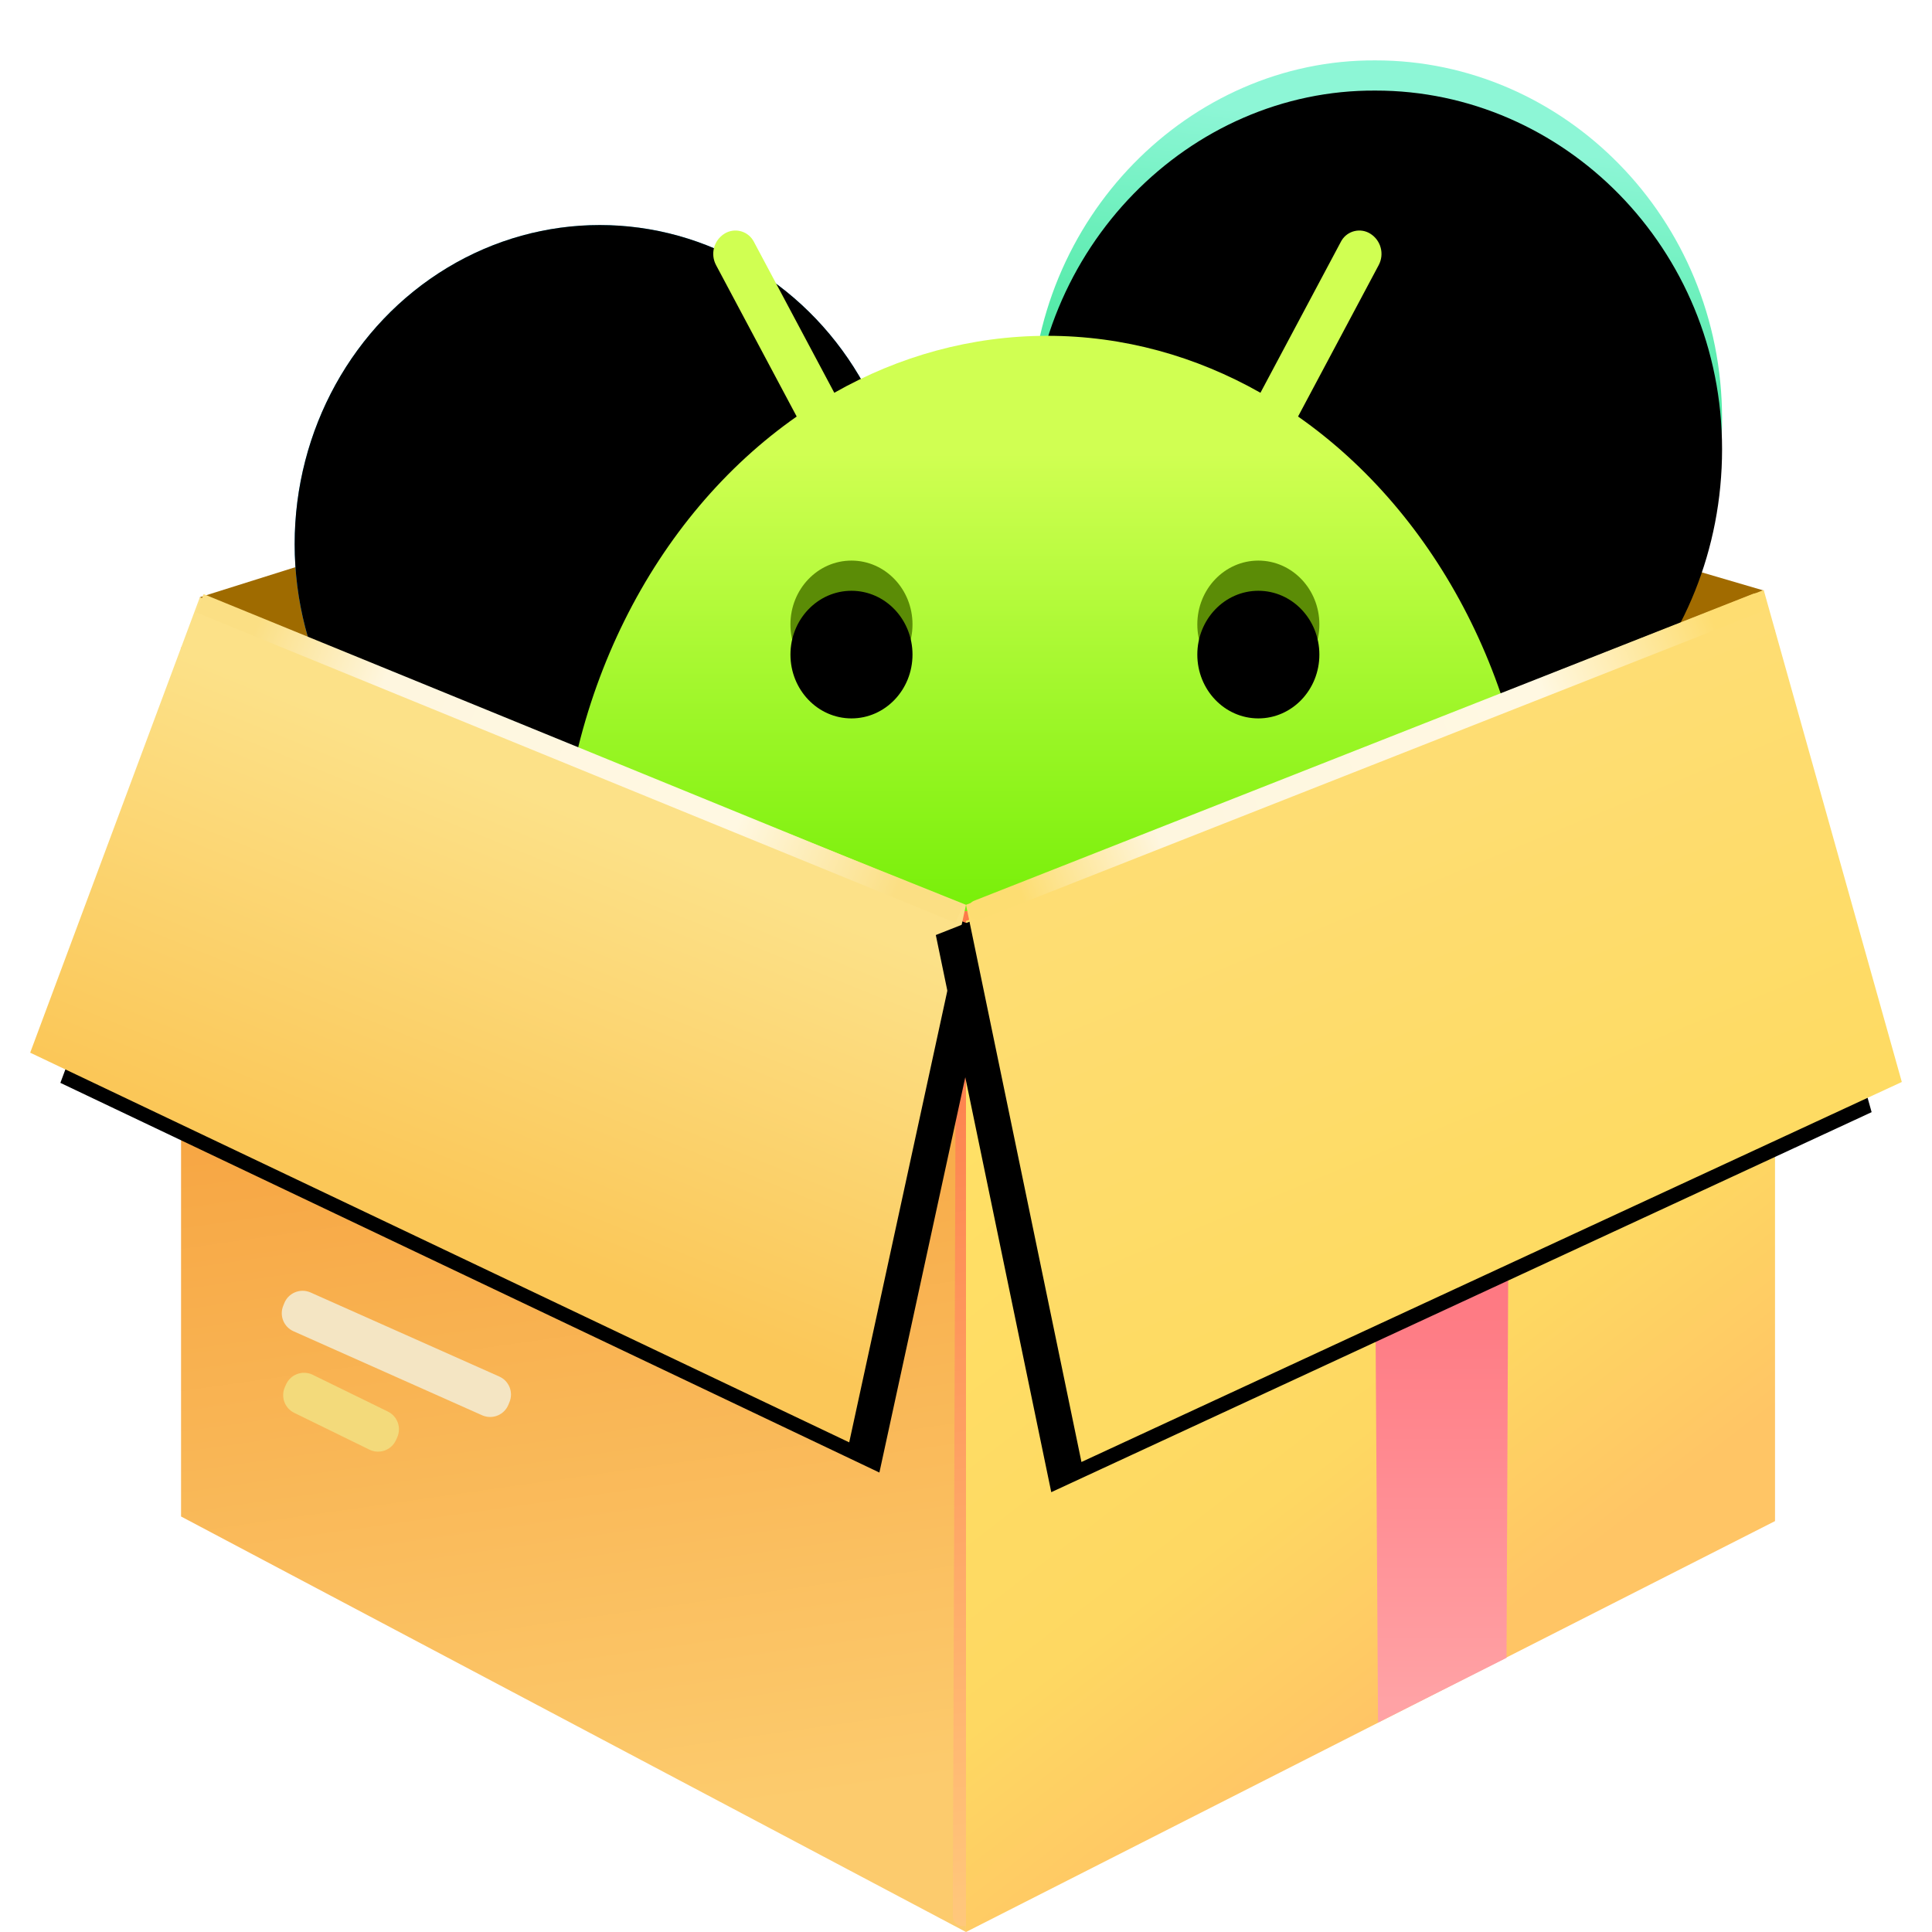 <?xml version="1.0" encoding="UTF-8"?>
<svg width="256px" height="256px" viewBox="0 0 256 256" version="1.1" xmlns="http://www.w3.org/2000/svg" xmlns:xlink="http://www.w3.org/1999/xlink">
    <title>APPS_安卓容器_bonund256pt</title>
    <defs>
        <filter x="-12.5%" y="-12.5%" width="125.0%" height="125.0%" filterUnits="objectBoundingBox" id="filter-1">
            <feOffset dx="0" dy="4" in="SourceAlpha" result="shadowOffsetOuter1"></feOffset>
            <feGaussianBlur stdDeviation="6" in="shadowOffsetOuter1" result="shadowBlurOuter1"></feGaussianBlur>
            <feColorMatrix values="0 0 0 0 0   0 0 0 0 0   0 0 0 0 0  0 0 0 0.198 0" type="matrix" in="shadowBlurOuter1" result="shadowMatrixOuter1"></feColorMatrix>
            <feMerge>
                <feMergeNode in="shadowMatrixOuter1"></feMergeNode>
                <feMergeNode in="SourceGraphic"></feMergeNode>
            </feMerge>
        </filter>
        <linearGradient x1="58.602%" y1="88.151%" x2="68.111%" y2="11.655%" id="linearGradient-2">
            <stop stop-color="#02DA67" offset="0%"></stop>
            <stop stop-color="#8DF6D6" offset="100%"></stop>
        </linearGradient>
        <path d="M178.25,95.818 C203.765,95.818 224.183,74.194 224.183,47.52 C224.183,20.846 203.117,-0.026 178.25,0.002 C153.699,-0.15 132.58,20.812 132.58,47.486 C132.58,74.16 152.736,95.818 178.25,95.818 Z" id="path-3"></path>
        <filter x="-8.7%" y="-8.3%" width="117.5%" height="116.7%" filterUnits="objectBoundingBox" id="filter-4">
            <feGaussianBlur stdDeviation="6" in="SourceAlpha" result="shadowBlurInner1"></feGaussianBlur>
            <feOffset dx="0" dy="4" in="shadowBlurInner1" result="shadowOffsetInner1"></feOffset>
            <feComposite in="shadowOffsetInner1" in2="SourceAlpha" operator="arithmetic" k2="-1" k3="1" result="shadowInnerInner1"></feComposite>
            <feColorMatrix values="0 0 0 0 0.503   0 0 0 0 0.975   0 0 0 0 0.762  0 0 0 1 0" type="matrix" in="shadowInnerInner1"></feColorMatrix>
        </filter>
        <linearGradient x1="63.517%" y1="83.873%" x2="28.478%" y2="6.653%" id="linearGradient-5">
            <stop stop-color="#4796FE" offset="0%"></stop>
            <stop stop-color="#44D9FF" offset="100%"></stop>
        </linearGradient>
        <ellipse id="path-6" cx="75.478" cy="64.091" rx="40.435" ry="42.272"></ellipse>
        <filter x="-7.4%" y="-7.1%" width="114.8%" height="114.2%" filterUnits="objectBoundingBox" id="filter-7">
            <feGaussianBlur stdDeviation="6" in="SourceAlpha" result="shadowBlurInner1"></feGaussianBlur>
            <feOffset dx="0" dy="0" in="shadowBlurInner1" result="shadowOffsetInner1"></feOffset>
            <feComposite in="shadowOffsetInner1" in2="SourceAlpha" operator="arithmetic" k2="-1" k3="1" result="shadowInnerInner1"></feComposite>
            <feColorMatrix values="0 0 0 0 0.659   0 0 0 0 0.769   0 0 0 0 0.994  0 0 0 1 0" type="matrix" in="shadowInnerInner1"></feColorMatrix>
        </filter>
        <linearGradient x1="50%" y1="31.002%" x2="50%" y2="95.994%" id="linearGradient-8">
            <stop stop-color="#D0FF52" offset="0%"></stop>
            <stop stop-color="#75EF07" offset="100%"></stop>
        </linearGradient>
        <path d="M173.787,23.836 C174.592,22.55 176.287,22.16 177.573,22.965 C178.979,23.845 179.465,25.663 178.685,27.127 L178.685,27.127 L167.999,47.191 C186.417,60.073 198.887,83.341 199.458,110.057 L199.478,111.975 C172.083,116.234 151.498,118.363 137.723,118.363 C122.745,118.363 100.199,116.234 70.087,111.975 C70.087,84.458 82.709,60.38 101.566,47.192 L90.88,27.127 C90.1,25.663 90.586,23.845 91.992,22.965 C93.278,22.16 94.973,22.55 95.778,23.836 C95.812,23.89 95.844,23.945 95.874,24.002 L106.549,44.045 C115.08,39.21 124.66,36.497 134.783,36.497 C144.905,36.497 154.484,39.21 163.016,44.045 L173.691,24.002 C173.721,23.945 173.753,23.89 173.787,23.836 Z" id="path-9"></path>
        <filter x="-32.5%" y="-31.3%" width="164.9%" height="187.7%" filterUnits="objectBoundingBox" id="filter-10">
            <feOffset dx="0" dy="12" in="SourceAlpha" result="shadowOffsetOuter1"></feOffset>
            <feGaussianBlur stdDeviation="12" in="shadowOffsetOuter1" result="shadowBlurOuter1"></feGaussianBlur>
            <feColorMatrix values="0 0 0 0 0.566   0 0 0 0 0.618   0 0 0 0 0  0 0 0 0.5 0" type="matrix" in="shadowBlurOuter1"></feColorMatrix>
        </filter>
        <path d="M108.824,66.282 C104.358,66.282 100.738,70.067 100.738,74.736 C100.738,79.406 104.358,83.191 108.824,83.191 C113.291,83.191 116.911,79.406 116.911,74.736 C116.911,70.067 113.291,66.282 108.824,66.282 Z" id="path-11"></path>
        <filter x="-24.7%" y="-23.7%" width="149.5%" height="147.3%" filterUnits="objectBoundingBox" id="filter-12">
            <feGaussianBlur stdDeviation="2" in="SourceAlpha" result="shadowBlurInner1"></feGaussianBlur>
            <feOffset dx="0" dy="4" in="shadowBlurInner1" result="shadowOffsetInner1"></feOffset>
            <feComposite in="shadowOffsetInner1" in2="SourceAlpha" operator="arithmetic" k2="-1" k3="1" result="shadowInnerInner1"></feComposite>
            <feColorMatrix values="0 0 0 0 0.312   0 0 0 0 0.402   0 0 0 0 0.062  0 0 0 1 0" type="matrix" in="shadowInnerInner1"></feColorMatrix>
        </filter>
        <path d="M162.738,66.282 C158.271,66.282 154.651,70.067 154.651,74.736 C154.651,79.406 158.271,83.191 162.738,83.191 C167.204,83.191 170.824,79.406 170.824,74.736 C170.824,70.067 167.204,66.282 162.738,66.282 Z" id="path-13"></path>
        <filter x="-24.7%" y="-23.7%" width="149.5%" height="147.3%" filterUnits="objectBoundingBox" id="filter-14">
            <feGaussianBlur stdDeviation="2" in="SourceAlpha" result="shadowBlurInner1"></feGaussianBlur>
            <feOffset dx="0" dy="4" in="shadowBlurInner1" result="shadowOffsetInner1"></feOffset>
            <feComposite in="shadowOffsetInner1" in2="SourceAlpha" operator="arithmetic" k2="-1" k3="1" result="shadowInnerInner1"></feComposite>
            <feColorMatrix values="0 0 0 0 0.312   0 0 0 0 0.402   0 0 0 0 0.062  0 0 0 1 0" type="matrix" in="shadowInnerInner1"></feColorMatrix>
        </filter>
        <linearGradient x1="50%" y1="15.193%" x2="43.508%" y2="91.279%" id="linearGradient-15">
            <stop stop-color="#F59A36" offset="0%"></stop>
            <stop stop-color="#FCCB6D" offset="100%"></stop>
        </linearGradient>
        <linearGradient x1="49.982%" y1="101.238%" x2="49.943%" y2="5.04%" id="linearGradient-16">
            <stop stop-color="#FFC87C" offset="0%"></stop>
            <stop stop-color="#FD7A49" offset="100%"></stop>
        </linearGradient>
        <linearGradient x1="42.314%" y1="18.132%" x2="69.297%" y2="74.69%" id="linearGradient-17">
            <stop stop-color="#FFE066" offset="0%"></stop>
            <stop stop-color="#FED862" offset="67.034%"></stop>
            <stop stop-color="#FFC565" offset="100%"></stop>
        </linearGradient>
        <linearGradient x1="37.312%" y1="70.419%" x2="57.753%" y2="25.127%" id="linearGradient-18">
            <stop stop-color="#FBC758" offset="0%"></stop>
            <stop stop-color="#FCE188" offset="100%"></stop>
        </linearGradient>
        <polygon id="path-19" points="22.485 71.135 124 111.895 108.525 183.12 -1.44464996e-12 131.485"></polygon>
        <filter x="-3.2%" y="-3.6%" width="112.9%" height="114.3%" filterUnits="objectBoundingBox" id="filter-20">
            <feOffset dx="4" dy="4" in="SourceAlpha" result="shadowOffsetOuter1"></feOffset>
            <feGaussianBlur stdDeviation="2" in="shadowOffsetOuter1" result="shadowBlurOuter1"></feGaussianBlur>
            <feColorMatrix values="0 0 0 0 0.925   0 0 0 0 0.557   0 0 0 0 0.098  0 0 0 1 0" type="matrix" in="shadowBlurOuter1"></feColorMatrix>
        </filter>
        <linearGradient x1="38.069%" y1="33.537%" x2="38.069%" y2="98.162%" id="linearGradient-21">
            <stop stop-color="#FE606D" offset="0%"></stop>
            <stop stop-color="#FFA2A5" offset="100%"></stop>
        </linearGradient>
        <linearGradient x1="60.082%" y1="28.246%" x2="38.943%" y2="75.927%" id="linearGradient-22">
            <stop stop-color="#FEDB63" offset="0%"></stop>
            <stop stop-color="#FEDD73" offset="100%"></stop>
        </linearGradient>
        <polygon id="path-23" points="139.298 70.178 248 120.533 229.7 185.723 124 144.005"></polygon>
        <filter x="-9.7%" y="-10.4%" width="112.9%" height="113.8%" filterUnits="objectBoundingBox" id="filter-24">
            <feOffset dx="-4" dy="-4" in="SourceAlpha" result="shadowOffsetOuter1"></feOffset>
            <feGaussianBlur stdDeviation="2" in="shadowOffsetOuter1" result="shadowBlurOuter1"></feGaussianBlur>
            <feColorMatrix values="0 0 0 0 0.995   0 0 0 0 0.658   0 0 0 0 0.222  0 0 0 0.663 0" type="matrix" in="shadowBlurOuter1"></feColorMatrix>
        </filter>
        <linearGradient x1="1.388%" y1="42.243%" x2="97.629%" y2="58.358%" id="linearGradient-25">
            <stop stop-color="#FBDF84" offset="0%"></stop>
            <stop stop-color="#FEF6DF" offset="20.143%"></stop>
            <stop stop-color="#FFF8E2" offset="75.076%"></stop>
            <stop stop-color="#FBDF84" offset="100%"></stop>
        </linearGradient>
        <linearGradient x1="0%" y1="57.763%" x2="100%" y2="42.795%" id="linearGradient-26">
            <stop stop-color="#FDDD72" offset="0%"></stop>
            <stop stop-color="#FEF6DF" offset="20.143%"></stop>
            <stop stop-color="#FFF8E2" offset="75.076%"></stop>
            <stop stop-color="#FEDD71" offset="100%"></stop>
        </linearGradient>
    </defs>
    <g id="APPS_安卓容器_bonund256pt" stroke="none" stroke-width="1" fill="none" fill-rule="evenodd">
        <g id="编组-3备份-3" filter="url(#filter-1)" transform="translate(4, 4)">
            <polygon id="路径-4" fill="#9F6B00" points="22.485 71.135 124 39.178 124 127.972 42.496 162.727"></polygon>
            <polygon id="路径-4" fill="#A16B00" transform="translate(176.85, 103.805) scale(-1, 1) translate(-176.85, -103.805) " points="124 70.247 229.7 39.247 229.7 126.857 143.556 168.364"></polygon>
            <g id="椭圆形">
                <use fill="url(#linearGradient-2)" fill-rule="evenodd" xlink:href="#path-3"></use>
                <use fill="black" fill-opacity="1" filter="url(#filter-4)" xlink:href="#path-3"></use>
            </g>
            <g id="椭圆形备份">
                <use fill="url(#linearGradient-5)" fill-rule="evenodd" xlink:href="#path-6"></use>
                <use fill="black" fill-opacity="1" filter="url(#filter-7)" xlink:href="#path-6"></use>
            </g>
            <g id="编组-2" transform="translate(125.653, 69.873) rotate(-9) translate(-125.653, -69.873) translate(72.939, 36.055)"></g>
            <g id="形状结合备份-3">
                <use fill="black" fill-opacity="1" filter="url(#filter-10)" xlink:href="#path-9"></use>
                <use fill="url(#linearGradient-8)" fill-rule="evenodd" xlink:href="#path-9"></use>
            </g>
            <g id="路径">
                <use fill="#5B8C06" fill-rule="evenodd" xlink:href="#path-11"></use>
                <use fill="black" fill-opacity="1" filter="url(#filter-12)" xlink:href="#path-11"></use>
            </g>
            <g id="路径备份">
                <use fill="#5B8C06" fill-rule="evenodd" xlink:href="#path-13"></use>
                <use fill="black" fill-opacity="1" filter="url(#filter-14)" xlink:href="#path-13"></use>
            </g>
            <polygon id="路径-4备份" fill="url(#linearGradient-15)" transform="translate(71.995, 162.886) scale(-1, 1) translate(-71.995, -162.886) " points="20.43 118.218 124 77.772 124 192.942 19.991 248"></polygon>
            <line x1="123.56" y1="245.913" x2="124" y2="114.029" id="路径-7备份" stroke="url(#linearGradient-16)" stroke-width="2.612" stroke-linecap="round"></line>
            <polygon id="路径-4备份" fill="url(#linearGradient-17)" points="124 114.029 231.198 75.445 231.198 193.554 124 248"></polygon>
            <g id="路径-11">
                <use fill="black" fill-opacity="1" filter="url(#filter-20)" xlink:href="#path-19"></use>
                <use fill="url(#linearGradient-18)" fill-rule="evenodd" xlink:href="#path-19"></use>
            </g>
            <polygon id="路径-3" fill="url(#linearGradient-21)" points="177.791 92.533 178.598 220.245 195.623 211.672 196.17 85.447"></polygon>
            <g id="路径-11备份" transform="translate(186, 127.95) scale(1, -1) translate(-186, -127.95) ">
                <use fill="black" fill-opacity="1" filter="url(#filter-24)" xlink:href="#path-23"></use>
                <use fill="url(#linearGradient-22)" fill-rule="evenodd" xlink:href="#path-23"></use>
            </g>
            <path d="M34.882,168.35 L62.246,168.831 C63.654,168.856 64.789,169.991 64.812,171.399 L64.819,171.788 C64.844,173.231 63.694,174.42 62.251,174.445 C62.221,174.445 62.191,174.445 62.161,174.445 L34.797,173.963 C33.39,173.938 32.255,172.803 32.231,171.395 L32.224,171.006 C32.2,169.564 33.349,168.374 34.792,168.35 C34.822,168.349 34.852,168.349 34.882,168.35 Z" id="矩形" fill="#F4E5C3" transform="translate(48.522, 171.397) rotate(23) translate(-48.522, -171.397) "></path>
            <path d="M35.694,176.218 L46.782,176.426 C48.187,176.452 49.32,177.585 49.345,178.99 L49.352,179.372 C49.378,180.815 48.23,182.006 46.788,182.032 C46.756,182.032 46.723,182.032 46.691,182.032 L35.603,181.824 C34.198,181.798 33.065,180.665 33.04,179.26 L33.033,178.878 C33.006,177.435 34.155,176.244 35.597,176.218 C35.629,176.218 35.661,176.218 35.694,176.218 Z" id="矩形备份" fill="#F3DA7B" transform="translate(41.192, 179.125) rotate(25) translate(-41.192, -179.125) "></path>
            <path d="M22.485,71.931 L123.121,113.075 L22.485,71.931 Z" id="路径-7" stroke="url(#linearGradient-25)" stroke-width="2.612" stroke-linecap="round"></path>
            <line x1="125.564" y1="112.566" x2="228.738" y2="71.913" id="路径-7备份-2" stroke="url(#linearGradient-26)" stroke-width="2.612" stroke-linecap="round"></line>
        </g>
    </g>
</svg>